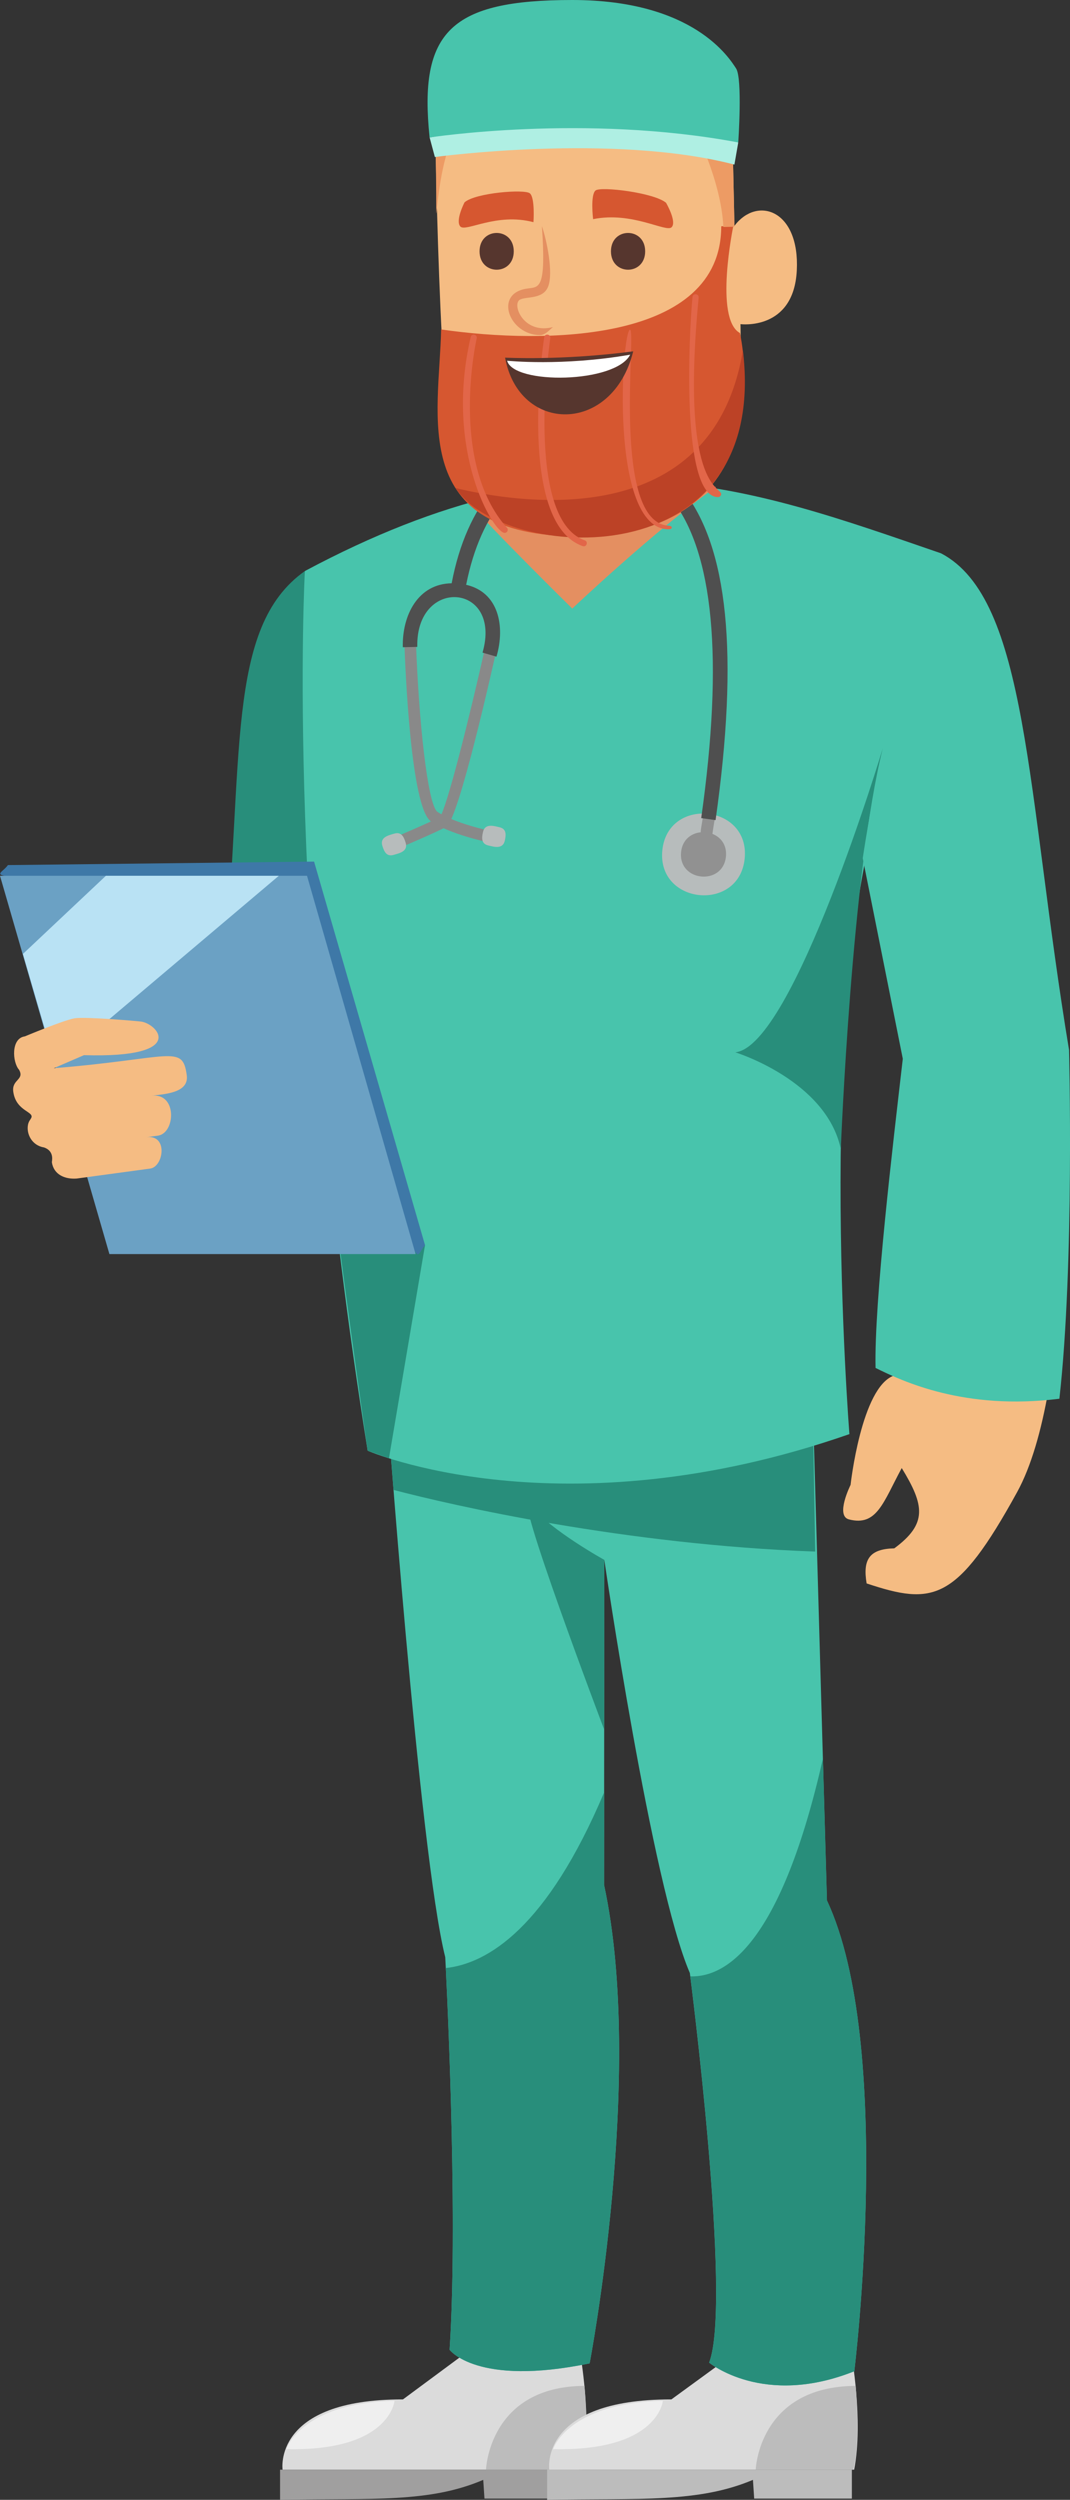 <?xml version="1.0" encoding="UTF-8"?><svg id="Layer_1" xmlns="http://www.w3.org/2000/svg" viewBox="0 0 330.67 772.13"><rect x="0" y="0" width="330.67" height="772.13" fill="#333333" stroke="none"/><defs><style>.cls-1{fill:#b7bcbc;}.cls-2{fill:#fff;}.cls-3{fill:#6ba1c4;}.cls-4{fill:#dbdbdb;}.cls-5{fill:#56362e;}.cls-6{fill:#e48f61;}.cls-7{fill:#a09f9f;}.cls-8{fill:#e26649;}.cls-9{fill:#3e78a7;}.cls-10{fill:#898989;}.cls-11{fill:#bc4226;}.cls-12{fill:#48c4ac;}.cls-13{fill:#288e7b;}.cls-14{fill:#4f4f4f;}.cls-15{fill:#afefe3;}.cls-16{fill:#bcbcbc;}.cls-17{fill:#f5bc83;}.cls-18{fill:#efefef;}.cls-19{fill:#ed9b64;}.cls-20{fill:#d65730;}.cls-21{fill:#919191;}.cls-22{fill:#b9e2f4;}</style></defs><path class="cls-13" d="m94.22,176.38c-24.63,17.43-18.66,57.78-25.08,123.99,0,0-18.93,14.22-31.06,21.43,0,0-4.77,60.26,38.28,50.18,0,0,37.25-23.65,43.83-51.59l-25.98-144.01Z"/><g><path class="cls-4" d="m179.24,726.51s3.82,21.14.94,36.3h-92.85s-3.17-21.76,37.2-21.7l25.9-19.16,28.82,4.56Z"/><path class="cls-7" d="m178.94,771.74h-29.22l-.38-5.78c-16.65,7.09-33.59,5.65-62.79,6.17v-9.31h92.39v8.92Z"/><path class="cls-18" d="m121.92,741.54s-1.36,15.66-33.4,14.92c0,0,4.41-14.26,33.4-14.92Z"/><path class="cls-16" d="m150.19,762.82s.9-25.73,30.44-25.89c0,0,1.57,17.86-.74,25.89h-29.7Z"/></g><g><path class="cls-4" d="m263.02,726.51s3.88,21.14.95,36.3h-94.23s-3.22-21.76,37.75-21.7l26.28-19.16,29.24,4.56Z"/><path class="cls-16" d="m263.26,771.74h-30.19l-.38-5.78c-16.85,7.1-34.51,5.66-63.61,6.17v-9.31h94.18v8.92Z"/><path class="cls-18" d="m204.85,741.54s-1.38,15.66-33.9,14.92c0,0,4.48-14.26,33.9-14.92Z"/><path class="cls-16" d="m233.54,762.82s.91-25.73,30.89-25.89c0,0,1.59,17.86-.75,25.89h-30.14Z"/></g><path class="cls-12" d="m119.29,429.9s10.23,142.42,18.31,174.64c0,0,4.19,77.92,1.34,121.23,0,0,8.34,11.45,43.28,4.21,0,0,17.09-89.25,4.46-147.78l.08-100.38s14.63,100.31,26.43,127.59c0,0,13.17,101.61,5.96,120.34,0,0,16.71,13.91,44.86,2.67,0,0,12.43-100.79-8.46-145.44l-4.62-162.62-131.66,5.55Z"/><path class="cls-13" d="m250.95,424.35l-131.66,5.55s1.39,18.31,2.32,30.29c18.07,4.76,71.51,16.95,130.32,19.05l-.98-54.89Z"/><path class="cls-13" d="m137.77,607.87c.76,15.32,3.67,79.92,1.17,117.9,0,0,8.34,11.45,43.28,4.21,0,0,17.09-89.25,4.46-147.78l.02-28.58c-17.62,41.68-35.87,52.83-48.94,54.26Z"/><path class="cls-13" d="m255.57,586.97l-1.25-43.83c-12.82,56.61-29.54,67.65-40.98,67.31,1.37,10.79,12.61,101.67,5.82,119.29,0,0,16.71,13.91,44.86,2.67,0,0,12.43-100.79-8.46-145.44Z"/><path class="cls-13" d="m186.77,481.81s-16.37-9.01-22.81-16.78c-6.43-7.77,22.76,69.21,22.76,69.21l.04-52.42Z"/><path class="cls-12" d="m290.83,170.91c-60.53-20.8-111.07-40.2-196.61,5.47,0,0-6.28,111.45,19.39,271.7,0,0,59.57,25.97,148.89-5.12,0,0-11.14-140.41,11.49-201.22,0,0,19.2-56.95,16.83-70.84Z"/><path class="cls-6" d="m221.23,150.39c-26.15-1.74-45.33-3.75-76.45,4.64,6.51,7.79,32.07,32.94,32.07,32.94,0,0,25.4-24.07,44.38-37.57Z"/><path class="cls-13" d="m272.86,230.98s-27.69,92.28-45.63,94.05c0,0,28.14,8.66,32.61,29.89,0,0,3.38-86.05,13.02-123.93Z"/><path class="cls-17" d="m276.23,424.89c-10.06,3.6-13.37,33.75-13.37,33.75,0,0-4.78,9.56-.51,10.66,8.67,2.24,10.59-5.28,16.32-15.86,7.04,11.5,8,17.21-2.3,24.8-7.61.18-9.81,3.33-8.55,10.84,20.51,6.81,27.81,5.79,46.51-28.21,4.38-7.97,7.48-19.06,9.66-31.38-9.12-5.73-23.85-11.99-23.17-11.42l-24.59,6.82Z"/><path class="cls-12" d="m327.39,432.03c4.69-41.66,2.98-107.74,2.98-107.74-13.21-79.95-12.61-139.25-39.54-153.38-15.18,32.42-24.21,94.18-24.21,94.18l12.38,61.94c-3.04,26.34-8.89,75.22-8.42,95.49,8.33,4.11,27.46,13.19,56.81,9.51Z"/><path class="cls-13" d="m102,360.77l29.35,23.81-11.15,65.85-6.59-2.35s-9.68-67.96-11.61-87.31Z"/><g><path class="cls-9" d="m2.45,267.2l94.61-1.08,34.29,118.47c-4.54,5.05,1.45,17.13-38.93-111.15-106.44-3.12-93.41-1.3-89.97-6.24Z"/><polygon class="cls-3" points="0 270.51 94.88 270.51 128.43 387.35 33.81 387.35 0 270.51"/><polygon class="cls-22" points="17.09 328.9 7.08 294.65 32.72 270.51 86.16 270.51 17.09 328.9"/><path class="cls-17" d="m16.63,329.94l9.32-4.03c33.18,1,22.29-10.32,17.15-10.42.1-.04-16.8-1.53-20.08-.96-3.43.6-15.34,5.58-15.34,5.58-4.33.57-3.87,8-1.78,10.33,1.74,3.12-2.32,2.95-1.8,6.74.85,6.37,7.08,6.1,5.38,8.41.03.1-.6.64-.83,1.81-.55,2.82,1.19,6.42,4.98,7.02,3.32,1.17,2.36,4.34,2.4,4.58.57,3.79,3.98,5.3,7.68,5.02l22.7-3.08c4.14-.55,5.65-10.61-1.22-9.69l3.58-.47c5.49-.73,6.08-13.4-2.03-12.33,3.83-.51,11.72-.75,10.98-6.31-1.31-9.79-4.73-5.15-41.09-2.2Z"/></g><g><g><path class="cls-1" d="m230.14,265.12c1.61-16.75-23.85-19.17-25.46-2.42-1.61,16.75,23.85,19.17,25.46,2.42Z"/><path class="cls-21" d="m224.34,264.56c.88-9.11-12.98-10.43-13.86-1.32-.88,9.11,12.98,10.43,13.86,1.32Z"/></g><path class="cls-21" d="m220.09,258.1c-4.64-.62-3.8,1.33-2.61-7.54,4.64.61,3.8-1.33,2.61,7.54Z"/><path class="cls-10" d="m150.75,260.13c-.47-.1-11.6-2.43-17.56-6.41-6.28-4.19-7.97-47.86-8.23-55.36l3.59-.12c.8,23.61,3.57,50.41,6.64,52.52,5.38,3.59,16.18,5.86,16.29,5.88l-.73,3.49Z"/><path class="cls-10" d="m122.47,262.3l-1.4-3.28c.12-.05,11.67-4.93,14.89-6.65,2.1-2.96,8.8-29.36,14.11-53.01l3.5.78c-1.16,5.19-11.82,53.11-15.67,55.25-3.09,1.71-14.92,6.71-15.42,6.92Z"/><path class="cls-14" d="m210.89,151.17c-18.56-23.05-61.82-21.11-71.31,28.99-10.37.15-15.32,9.79-15.1,19.75l4.48-.1c-.5-21.77,26.36-19.75,20.16,1.77l4.31,1.25c2.76-9.46.65-19.91-9.37-22.2,9.24-46.62,47.6-46.21,63.33-26.67,13.14,16.31,16.27,49.53,9.31,98.73l4.44.62c7.24-51.18,3.89-84.58-10.25-102.13Z"/><path class="cls-1" d="m155.99,259.7c-.65,2.8-3.6,1.77-5.08,1.44-2.15-.49-2.1-2.22-1.64-4.19.65-2.8,3.6-1.77,5.08-1.44,2.15.49,2.1,2.22,1.64,4.19Z"/><path class="cls-1" d="m125.37,260.32c.79,2.67-1.98,3.22-3.72,3.73-2.12.62-2.92-.91-3.5-2.84-.79-2.67,1.98-3.22,3.72-3.73,2.11-.62,2.92.9,3.5,2.84Z"/></g><g><path class="cls-17" d="m134.4,32.65s1.19,103.41,6.94,111.42c17.9,24.93,80.71,19.48,85.63-12.01,2.37-15.18,1.87-31.94,1.87-31.94,0,0,16.45,2.13,17.4-16.57.95-18.7-12.2-23.13-19.27-13.81l-.9-41.43s-5.85-22.81-48.71-25.01c-42.86-2.21-42.73,22.73-42.95,29.36Z"/><path class="cls-20" d="m136.34,101.76c32.52,4.71,86.55,3.84,86.55-31.87l3.75-.16s-6,28.72,2.03,33.14c0,0,14.53,62.79-49.84,62.8-53.02.01-43.07-37.31-42.5-63.92Z"/><path class="cls-19" d="m214.49,39.52s8.41,16.21,9.05,30.58l3.43-.06-.66-30.52h-11.81Z"/><path class="cls-5" d="m158.77,77.63c0,7.57-10.57,7.57-10.57,0s10.57-7.57,10.57,0Z"/><path class="cls-5" d="m199.38,77.63c0,7.57-10.57,7.57-10.57,0s10.57-7.57,10.57,0Z"/><path class="cls-6" d="m166.88,103.5c-9.47,0-14.48-12.94-3.9-14.38,3.66-.5,5.85.34,4.49-19.29,1.48,4.34,3.61,14.43,1.92,18.7-1.74,4.4-7.87,2.73-9.13,4.39-1.68,2.21,2.07,10.29,10.62,8.11-1.04.82-2.35,2.47-4,2.47Z"/><path class="cls-20" d="m183.29,67.69s-.91-7.58.78-8.87c1.69-1.29,18.06.69,21.76,3.81,0,0,3.41,5.81,1.73,7.55-1.68,1.73-12.16-4.95-24.26-2.49Z"/><path class="cls-20" d="m164.86,68.61s.53-7.52-1.11-8.89c-1.64-1.37-16.86-.17-20.19,2.78,0,0-2.94,5.65-1.3,7.46,1.65,1.81,11.16-4.36,22.59-1.34Z"/><path class="cls-11" d="m229.58,108.18c-9.35,57.14-70.03,47.1-88.76,42.57,14.48,22.82,97.28,28.28,88.76-42.57Z"/><g><path class="cls-8" d="m155.96,164.59c-3.47,0-18.7-25.32-10.49-60.5.28-1.22,2.14-.79,1.85.43-.09.38-8.64,38.27,9.35,58.5.55.62.1,1.57-.71,1.57Z"/><path class="cls-8" d="m221.9,153.54c-11.53,0-9-50.22-7.89-61.8.12-1.25,2.02-1.07,1.9.18-5.95,61.98,8.35,58.14,6.85,61.1-.17.33-.5.52-.85.52Z"/><path class="cls-8" d="m206.62,163.49c-18.65,0-14.39-61.88-11.9-61.65,2.01.21-5.87,59.61,11.95,60.53,1.25.07,1.26,1.12-.05,1.12Z"/><path class="cls-8" d="m180.08,168.68c-20.33-7.09-12.25-62.18-11.9-64.52.19-1.24,2.07-.96,1.88.28-.08.56-8.2,55.88,10.65,62.45,1.17.41.58,2.2-.63,1.79Z"/></g><g><path class="cls-5" d="m156.09,110.46s17.33.97,39.6-1.94c-6.42,25.77-35.29,25.47-39.6,1.94Z"/><path class="cls-2" d="m156.72,111.42s17.03,1.78,38.03-1.87c-4.55,8.9-36.01,9.33-38.03,1.87Z"/></g><path class="cls-19" d="m141.7,38.76c-9.24,14.56-6.06,52.32-7.19,1.23l7.19-1.23Z"/><g><path class="cls-15" d="m132.77,42.46l1.62,6.04s54.94-7.47,92.57,2.34l1.19-6.84s-35.6-13.38-95.38-1.54Z"/><path class="cls-12" d="m132.77,42.46s47.91-7.41,95.38,1.54c0,0,1.35-19.76-.67-22.85-2.02-3.09-13.04-21.15-50.62-21.15s-47.51,9.73-44.1,42.46Z"/></g></g></svg>